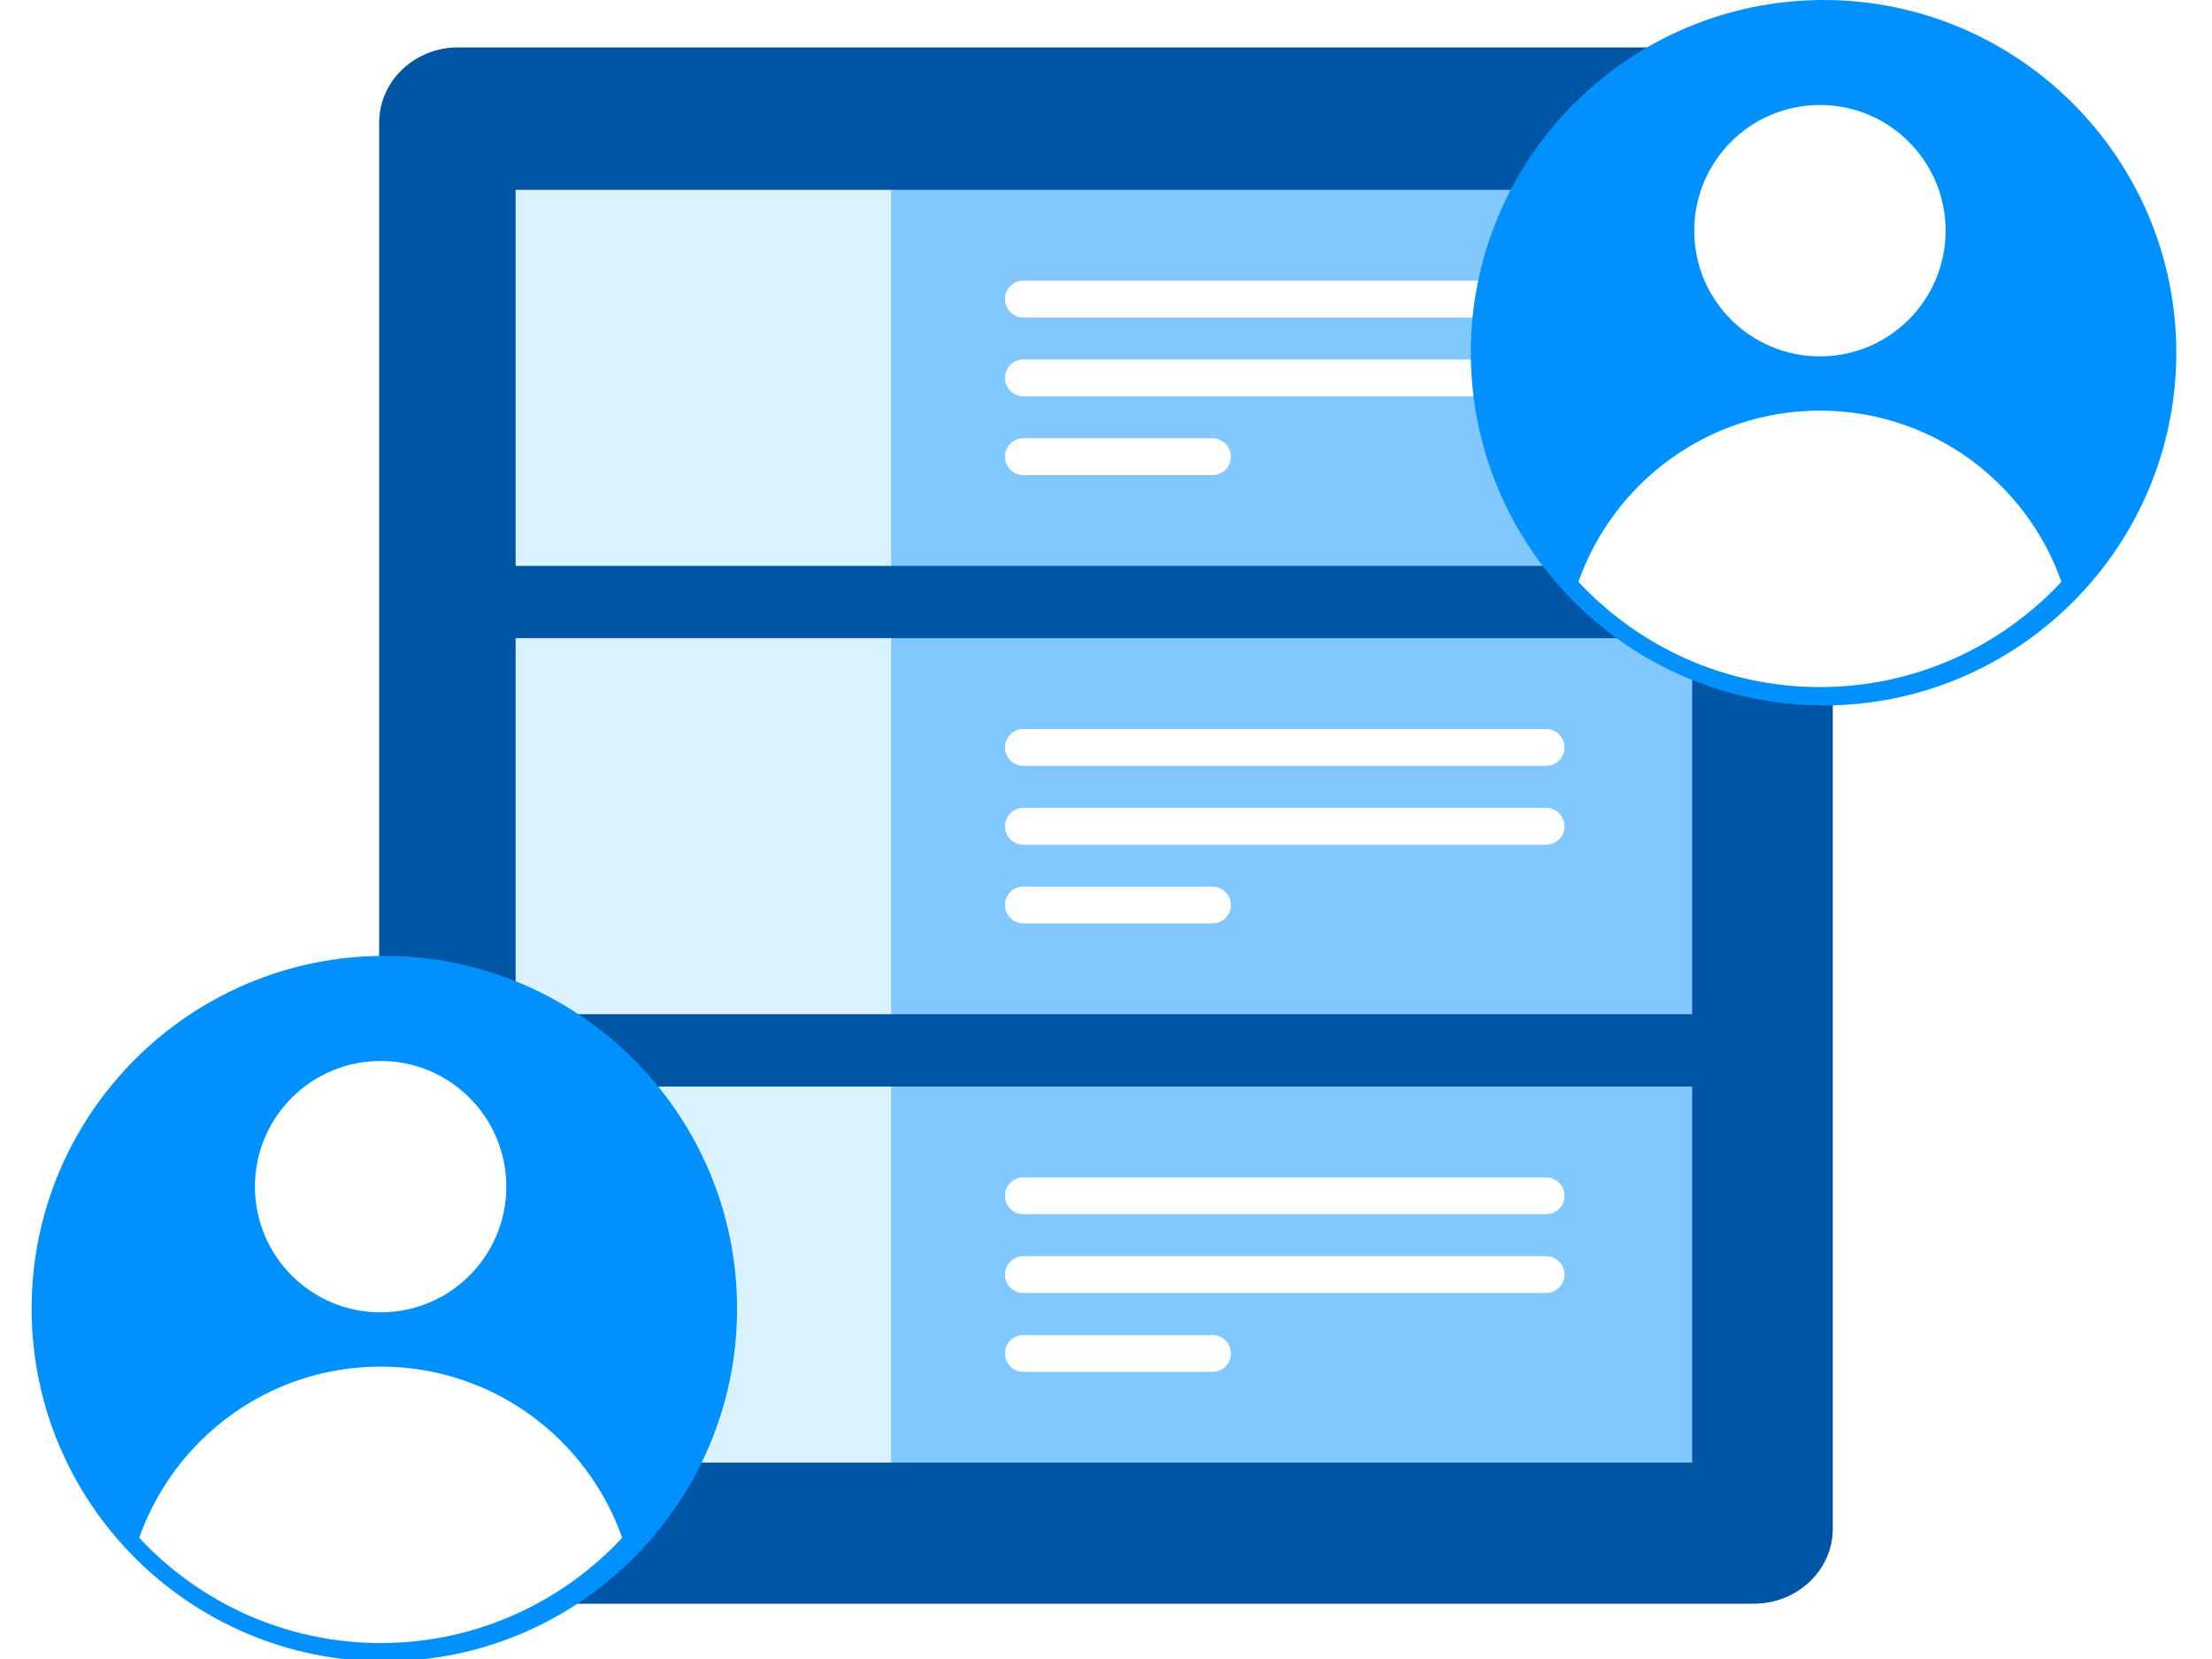 <?xml version="1.0" encoding="UTF-8"?> <svg xmlns="http://www.w3.org/2000/svg" width="280" height="210" viewBox="0 0 280 210" fill="none"> <g clip-path="url(#clip0_38_422)"> <path d="M222.007 6H57.993C52.474 6 48 10.257 48 15.509V193.491C48 198.743 52.474 203 57.993 203H222.007C227.526 203 232 198.743 232 193.491V15.509C232 10.257 227.526 6 222.007 6Z" fill="#0055A4"></path> <path d="M112.87 24.03H65.27V71.63H112.87V24.03Z" fill="#DAF1FE"></path> <path d="M214.2 24.03H112.87V71.63H214.2V24.03Z" fill="#80C8FF"></path> <path d="M195.71 35.53H129.54C128.253 35.53 127.21 36.573 127.21 37.86C127.21 39.147 128.253 40.19 129.54 40.19H195.71C196.997 40.19 198.04 39.147 198.04 37.86C198.04 36.573 196.997 35.53 195.71 35.53Z" fill="white"></path> <path d="M195.71 45.5H129.54C128.253 45.5 127.21 46.543 127.21 47.83C127.21 49.117 128.253 50.16 129.54 50.16H195.71C196.997 50.16 198.04 49.117 198.04 47.83C198.04 46.543 196.997 45.5 195.71 45.5Z" fill="white"></path> <path d="M153.48 55.48H129.54C128.253 55.48 127.21 56.523 127.21 57.81C127.21 59.097 128.253 60.14 129.54 60.14H153.48C154.767 60.14 155.81 59.097 155.81 57.81C155.81 56.523 154.767 55.48 153.48 55.48Z" fill="white"></path> <path d="M112.87 80.78H65.27V128.38H112.87V80.78Z" fill="#DAF1FE"></path> <path d="M214.2 80.78H112.87V128.38H214.2V80.78Z" fill="#80C8FF"></path> <path d="M195.71 92.28H129.54C128.253 92.28 127.21 93.323 127.21 94.61C127.21 95.897 128.253 96.94 129.54 96.94H195.71C196.997 96.94 198.04 95.897 198.04 94.61C198.04 93.323 196.997 92.28 195.71 92.28Z" fill="white"></path> <path d="M195.71 102.26H129.54C128.253 102.26 127.21 103.303 127.21 104.59C127.21 105.877 128.253 106.92 129.54 106.92H195.71C196.997 106.92 198.04 105.877 198.04 104.59C198.04 103.303 196.997 102.26 195.71 102.26Z" fill="white"></path> <path d="M153.48 112.23H129.54C128.253 112.23 127.21 113.273 127.21 114.56C127.21 115.847 128.253 116.89 129.54 116.89H153.48C154.767 116.89 155.81 115.847 155.81 114.56C155.81 113.273 154.767 112.23 153.48 112.23Z" fill="white"></path> <path d="M112.87 137.54H65.27V185.14H112.87V137.54Z" fill="#DAF1FE"></path> <path d="M214.2 137.54H112.87V185.14H214.2V137.54Z" fill="#80C8FF"></path> <path d="M195.71 149.04H129.54C128.253 149.04 127.21 150.083 127.21 151.37C127.21 152.656 128.253 153.7 129.54 153.7H195.71C196.997 153.7 198.04 152.656 198.04 151.37C198.04 150.083 196.997 149.04 195.71 149.04Z" fill="white"></path> <path d="M195.71 159.01H129.54C128.253 159.01 127.21 160.053 127.21 161.34C127.21 162.627 128.253 163.67 129.54 163.67H195.71C196.997 163.67 198.04 162.627 198.04 161.34C198.04 160.053 196.997 159.01 195.71 159.01Z" fill="white"></path> <path d="M153.48 168.99H129.54C128.253 168.99 127.21 170.033 127.21 171.32C127.21 172.607 128.253 173.65 129.54 173.65H153.48C154.767 173.65 155.81 172.607 155.81 171.32C155.81 170.033 154.767 168.99 153.48 168.99Z" fill="white"></path> <path d="M48.65 210.3C24.03 210.3 4 190.27 4 165.65C4 141.03 24.03 121 48.65 121C73.27 121 93.3 141.03 93.3 165.65C93.3 190.27 73.27 210.3 48.65 210.3Z" fill="#0091FF"></path> <g filter="url(#filter0_d_38_422)"> <path d="M64.55 149.75C64.55 158.53 57.43 165.66 48.64 165.66C39.85 165.66 32.73 158.54 32.73 149.75C32.73 140.96 39.85 133.84 48.64 133.84C57.43 133.84 64.55 140.96 64.55 149.75Z" fill="white"></path> <path d="M48.65 207.52C60.73 207.52 71.58 202.38 79.22 194.2C74.78 181.59 62.79 172.53 48.65 172.53C34.51 172.53 22.53 181.59 18.08 194.2C25.72 202.38 36.57 207.52 48.65 207.52Z" fill="white"></path> </g> <path d="M230.83 89.29C206.21 89.29 186.18 69.26 186.18 44.64C186.18 20.02 206.21 0 230.83 0C255.45 0 275.48 20.03 275.48 44.65C275.48 69.27 255.45 89.3 230.83 89.3V89.29Z" fill="#0091FF"></path> <g filter="url(#filter1_d_38_422)"> <path d="M246.74 28.74C246.74 37.52 239.62 44.65 230.83 44.65C222.04 44.65 214.92 37.53 214.92 28.74C214.92 19.95 222.04 12.83 230.83 12.83C239.62 12.83 246.74 19.95 246.74 28.74Z" fill="white"></path> <path d="M230.83 86.51C242.91 86.51 253.76 81.37 261.4 73.19C256.96 60.58 244.97 51.52 230.83 51.52C216.69 51.52 204.71 60.58 200.26 73.19C207.9 81.37 218.75 86.51 230.83 86.51Z" fill="white"></path> </g> </g> <defs> <filter id="filter0_d_38_422" x="16.7" y="133.38" width="62.98" height="75.52" filterUnits="userSpaceOnUse" color-interpolation-filters="sRGB"> <feFlood flood-opacity="0" result="BackgroundImageFix"></feFlood> <feColorMatrix in="SourceAlpha" type="matrix" values="0 0 0 0 0 0 0 0 0 0 0 0 0 0 0 0 0 0 127 0" result="hardAlpha"></feColorMatrix> <feOffset dx="-0.46" dy="0.46"></feOffset> <feGaussianBlur stdDeviation="0.46"></feGaussianBlur> <feColorMatrix type="matrix" values="0 0 0 0 0 0 0 0 0 0 0 0 0 0 0 0 0 0 0.1 0"></feColorMatrix> <feBlend mode="normal" in2="BackgroundImageFix" result="effect1_dropShadow_38_422"></feBlend> <feBlend mode="normal" in="SourceGraphic" in2="effect1_dropShadow_38_422" result="shape"></feBlend> </filter> <filter id="filter1_d_38_422" x="198.88" y="12.37" width="62.98" height="75.52" filterUnits="userSpaceOnUse" color-interpolation-filters="sRGB"> <feFlood flood-opacity="0" result="BackgroundImageFix"></feFlood> <feColorMatrix in="SourceAlpha" type="matrix" values="0 0 0 0 0 0 0 0 0 0 0 0 0 0 0 0 0 0 127 0" result="hardAlpha"></feColorMatrix> <feOffset dx="-0.46" dy="0.46"></feOffset> <feGaussianBlur stdDeviation="0.46"></feGaussianBlur> <feColorMatrix type="matrix" values="0 0 0 0 0 0 0 0 0 0 0 0 0 0 0 0 0 0 0.1 0"></feColorMatrix> <feBlend mode="normal" in2="BackgroundImageFix" result="effect1_dropShadow_38_422"></feBlend> <feBlend mode="normal" in="SourceGraphic" in2="effect1_dropShadow_38_422" result="shape"></feBlend> </filter> <clipPath id="clip0_38_422"> <rect width="280" height="210" fill="white"></rect> </clipPath> </defs> </svg> 